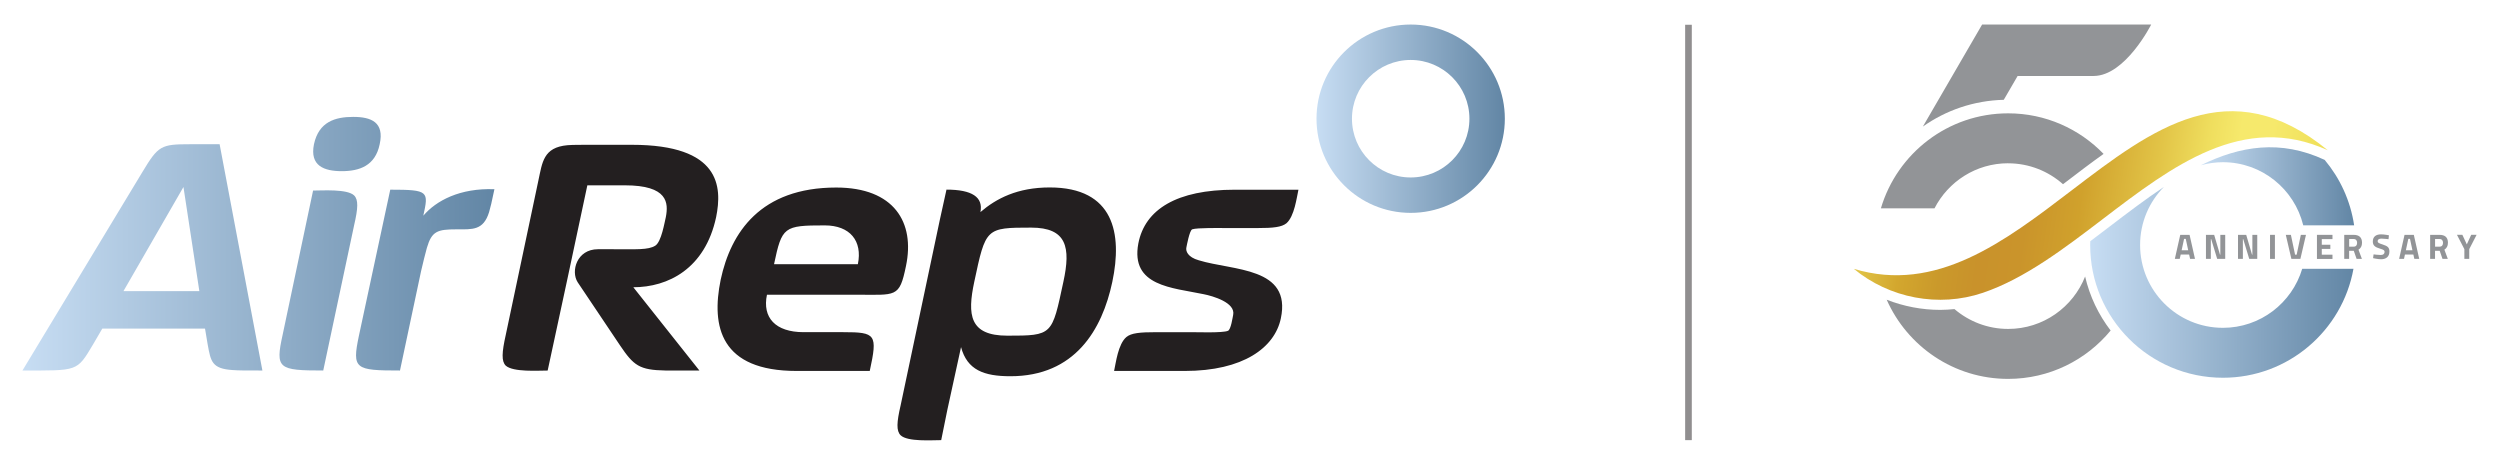 <svg xmlns="http://www.w3.org/2000/svg" xmlns:xlink="http://www.w3.org/1999/xlink" id="Layer_1" viewBox="0 0 563.35 103.13"><defs><style>      .st0 {        fill: url(#_1);      }      .st1 {        fill: url(#linear-gradient2);      }      .st2 {        fill: url(#linear-gradient1);      }      .st3 {        fill: url(#linear-gradient3);      }      .st4 {        fill: none;        opacity: .5;        stroke: #231f20;        stroke-miterlimit: 10;        stroke-width: 1.5px;      }      .st5 {        fill: #231f20;      }      .st6 {        fill: url(#linear-gradient);      }      .st7 {        fill: #929497;      }    </style><linearGradient id="linear-gradient" x1="296.66" y1="26.75" x2="339.1" y2="26.75" gradientUnits="userSpaceOnUse"><stop offset="0" stop-color="#c7ddf3"></stop><stop offset="1" stop-color="#6286a5"></stop></linearGradient><linearGradient id="linear-gradient1" x1="5.06" y1="54.91" x2="111.41" y2="54.91" xlink:href="#linear-gradient"></linearGradient><linearGradient id="linear-gradient2" x1="471" y1="63.62" x2="530.33" y2="63.62" xlink:href="#linear-gradient"></linearGradient><linearGradient id="linear-gradient3" x1="495.98" y1="41.99" x2="530.49" y2="41.99" xlink:href="#linear-gradient"></linearGradient><linearGradient id="_1" data-name="   1" x1="525.18" y1="-46.99" x2="641.16" y2="-46.99" gradientTransform="translate(-111.04 12.4) rotate(8.28) scale(1 1.07)" gradientUnits="userSpaceOnUse"><stop offset="0" stop-color="#eddc5b"></stop><stop offset=".06" stop-color="#dfc043"></stop><stop offset=".13" stop-color="#d3a72e"></stop><stop offset=".21" stop-color="#ca992b"></stop><stop offset=".28" stop-color="#c9922b"></stop><stop offset=".36" stop-color="#ca942b"></stop><stop offset=".46" stop-color="#d0a12c"></stop><stop offset=".6" stop-color="#e2c447"></stop><stop offset=".69" stop-color="#efde5e"></stop><stop offset=".75" stop-color="#f6e96c"></stop><stop offset=".81" stop-color="#f6e96c"></stop><stop offset=".92" stop-color="#efdf58"></stop><stop offset=".94" stop-color="#ecdb54"></stop><stop offset=".96" stop-color="#e6d04a"></stop><stop offset=".98" stop-color="#dbbe3a"></stop><stop offset="1" stop-color="#d1ac2a"></stop></linearGradient></defs><g><path class="st6" d="M317.88,5.53c-11.72,0-21.22,9.5-21.22,21.22s9.5,21.22,21.22,21.22,21.22-9.5,21.22-21.22-9.5-21.22-21.22-21.22ZM317.88,39.99c-7.31,0-13.23-5.93-13.23-13.24s5.93-13.24,13.23-13.24,13.24,5.92,13.24,13.24-5.93,13.24-13.24,13.24Z"></path><g><path class="st2" d="M42.83,32.5c-6.56,0-7.15.3-10.74,6.26L5.06,83.49c12.52,0,12.23.3,15.9-5.86l2.09-3.58h23.15l.6,3.58c.7,3.78.9,5.47,5.67,5.76,1.39.1,2.58.1,6.66.1l-9.64-50.99h-6.65ZM27.82,65.6l13.52-23.46,3.58,23.46h-17.1ZM70.75,32.5c1.09-5.06,4.77-6.16,8.84-6.16s7.06,1.2,5.97,6.16c-1,4.87-4.57,6.07-8.55,6.07s-7.25-1.2-6.26-6.07ZM79.79,50.79l-6.95,32.7c-10.14,0-10.84-.4-9.15-8.05l6.86-32.5c2.09,0,7.66-.4,9.24,1.09,1,.99.9,2.88,0,6.76ZM111.41,42.64c-.6,2.89-.9,4.18-1.2,5.16-1.29,4.18-3.78,3.88-7.36,3.88-4.27,0-5.56.4-6.66,4.18-.4,1.39-.79,3.09-1.29,5.17l-4.77,22.46c-10.14,0-10.84-.3-9.25-7.85l7.06-32.9c8.74,0,8.64.4,7.45,5.86,2.88-3.38,8.25-6.26,16.01-5.96Z"></path><path class="st5" d="M142.69,64.7l14.91,18.79h-7.65c-5.87-.1-7.16-1.1-10.24-5.67l-9.54-14.22c-1.59-2.48-.2-7.44,4.57-7.44h3.18c5.47,0,8.14.2,9.74-.8,1.39-.88,2.08-5.26,2.38-6.45.6-3.18.5-7.15-9.24-7.15h-8.45l-4.57,21.46-4.37,20.28c-2.09,0-7.75.4-9.44-1.1-1-.99-.89-2.97,0-6.95l7.35-34.78c.89-4.07,1.09-7.46,6.56-7.95,1.19-.09,2.88-.09,5.16-.09h9.34c19.98,0,20.38,9.44,18.99,16.3-2.49,11.63-10.83,15.8-18.68,15.8ZM172.83,66.4c-1.09,5.16,1.89,8.45,8.25,8.45h8.95c7.35,0,7.75.49,5.96,8.74h-16.5c-17.09,0-19.28-9.94-17.09-20.57,2.28-10.63,8.95-20.76,26.04-20.76,13.02,0,17.79,7.84,15.71,17.69-1.49,7.25-2.19,6.46-11.33,6.46h-19.97ZM174.42,59.54h18.89c1.09-5.27-1.79-8.75-7.46-8.75-9.24,0-9.65.3-11.43,8.75ZM250.65,63.51c-2.29,10.83-8.45,21.27-22.96,21.27-5.96,0-9.74-1.39-11.13-6.56l-3.08,14.11-1.39,6.85c-2.09,0-7.55.41-9.14-1.09-1-.99-.9-2.89,0-6.76l8.84-41.84,1.49-6.76q8.64,0,7.65,5.06c3.58-3.07,8.35-5.55,15.61-5.55,14.51,0,16.4,10.43,14.11,21.26ZM232.36,51.29c-10.24,0-10.24.1-12.82,12.22-1.59,7.45-1.09,12.13,7.46,12.13,10.23,0,10.04-.1,12.62-12.13,1.69-7.76.79-12.22-7.25-12.22ZM268.63,51.68c1.09-.39,6.46-.29,7.55-.29h7.16c3.57,0,5.47-.2,6.56-1.09,1.79-1.59,2.29-5.76,2.69-7.55h-14.41c-12.92,0-20.18,4.37-21.67,12.12-1.79,9.65,7.66,9.94,14.71,11.42,2.09.41,7.25,1.9,6.66,4.68-.1.4-.5,3.38-1.19,3.58-1.19.5-6.96.3-8.05.3h-8.05c-3.78,0-5.67.2-6.76,1.09-1.89,1.59-2.38,5.86-2.78,7.65h15.9c13.22,0,20.28-5.26,21.67-11.82,2.48-11.64-10.74-10.74-18.49-13.12-2.49-.7-2.98-2.09-2.79-2.89.1-.49.7-3.77,1.29-4.07Z"></path></g></g><g><path class="st7" d="M451.53,22.49l3.12-5.37h17.12c7.14,0,12.98-11.59,12.98-11.59h-38.1l-13.35,22.99c5.18-3.66,11.45-5.86,18.23-6.03Z"></path><path class="st7" d="M469.87,62.29c-2.73,6.92-9.46,11.83-17.35,11.83-4.62,0-8.84-1.69-12.1-4.47-1.06.1-2.13.18-3.19.18-4.14,0-8.24-.79-12.08-2.29,4.64,10.5,15.14,17.84,27.36,17.84,9.31,0,17.62-4.25,23.1-10.9-2.72-3.55-4.71-7.68-5.75-12.17Z"></path><g><path class="st1" d="M500.9,73.87c-10.3,0-18.65-8.36-18.65-18.66,0-5.11,2.05-9.73,5.37-13.09-4.1,2.73-8.19,5.84-12.33,9-1.42,1.08-2.84,2.17-4.27,3.24,0,.28-.02.57-.02.85,0,16.52,13.39,29.91,29.91,29.91,14.7,0,26.9-10.59,29.42-24.55h-11.55c-2.3,7.69-9.43,13.3-17.87,13.3Z"></path><path class="st3" d="M495.98,37.23c1.57-.43,3.22-.68,4.92-.68,8.78,0,16.12,6.06,18.11,14.22h11.47c-.83-5.56-3.19-10.62-6.64-14.74-9.99-4.65-19.06-3.13-27.87,1.19Z"></path></g><g><path class="st7" d="M491.31,52.92h2.09l1.22,5.42h-1.1l-.22-.98h-1.9l-.22.98h-1.1l1.22-5.42ZM491.61,56.4h1.48l-.55-2.57h-.38l-.55,2.57Z"></path><path class="st7" d="M497.08,52.92h1.86l1.31,4.46h.08v-4.46h1.1v5.42h-1.81l-1.35-4.46h-.08v4.46h-1.1v-5.42Z"></path><path class="st7" d="M504.3,52.92h1.86l1.31,4.46h.08v-4.46h1.1v5.42h-1.81l-1.35-4.46h-.08v4.46h-1.1v-5.42Z"></path><path class="st7" d="M511.53,52.92h1.1v5.42h-1.1v-5.42Z"></path><path class="st7" d="M519.63,52.92l-1.26,5.42h-2.03l-1.26-5.42h1.15l.94,4.46h.36l.94-4.46h1.15Z"></path><path class="st7" d="M522.1,52.92h3.5v.96h-2.41v1.27h1.93v.94h-1.93v1.3h2.41v.96h-3.5v-5.42Z"></path><path class="st7" d="M529.35,56.52v1.82h-1.1v-5.42h2.1c1.23,0,1.91.55,1.91,1.78,0,.75-.3,1.25-.8,1.56l.77,2.07h-1.2l-.63-1.82h-1.06ZM530.36,53.86h-1v1.72h1.02c.55,0,.77-.38.77-.86,0-.52-.26-.86-.79-.86Z"></path><path class="st7" d="M538.23,53.9s-1.12-.13-1.58-.13c-.59,0-.87.22-.87.57s.22.46,1.12.75c1.17.37,1.53.7,1.53,1.6,0,1.18-.8,1.73-1.87,1.73-.74,0-1.81-.25-1.81-.25l.11-.85s1.07.14,1.63.14.85-.28.85-.7c0-.33-.19-.49-.97-.71-1.22-.35-1.68-.76-1.68-1.63,0-1.12.75-1.61,1.85-1.61.73,0,1.78.21,1.78.21l-.09.87Z"></path><path class="st7" d="M541.84,52.92h2.09l1.22,5.42h-1.1l-.22-.98h-1.9l-.21.98h-1.1l1.22-5.42ZM542.14,56.4h1.48l-.55-2.57h-.38l-.55,2.57Z"></path><path class="st7" d="M548.71,56.52v1.82h-1.1v-5.42h2.1c1.23,0,1.91.55,1.91,1.78,0,.75-.3,1.25-.8,1.56l.77,2.07h-1.2l-.63-1.82h-1.06ZM549.72,53.86h-1v1.72h1.02c.55,0,.77-.38.77-.86,0-.52-.26-.86-.79-.86Z"></path><path class="st7" d="M556.42,58.33h-1.1v-2.19l-1.67-3.23h1.22l1,2.16.99-2.16h1.22l-1.66,3.23v2.19Z"></path></g><path class="st0" d="M466.72,42.98c-14.98,11.43-30.41,23.21-48.98,17.6,7.99,6.59,19.08,8.78,29.08,5.4,9.42-3.19,18.4-10.04,27.09-16.67,15.58-11.88,31.62-24.12,50.64-15.45-22.16-18.1-39.49-4.87-57.83,9.12Z"></path><path class="st7" d="M452.51,36.8c4.75,0,9.08,1.79,12.37,4.71.15-.12.3-.23.46-.35,2.87-2.19,5.76-4.4,8.68-6.48-5.44-5.63-13.06-9.14-21.51-9.14-13.56,0-25.01,9.04-28.67,21.41h12.08c3.09-6.03,9.36-10.16,16.59-10.16Z"></path></g><line class="st4" x1="380.48" y1="5.58" x2="380.48" y2="99.18"></line></svg>